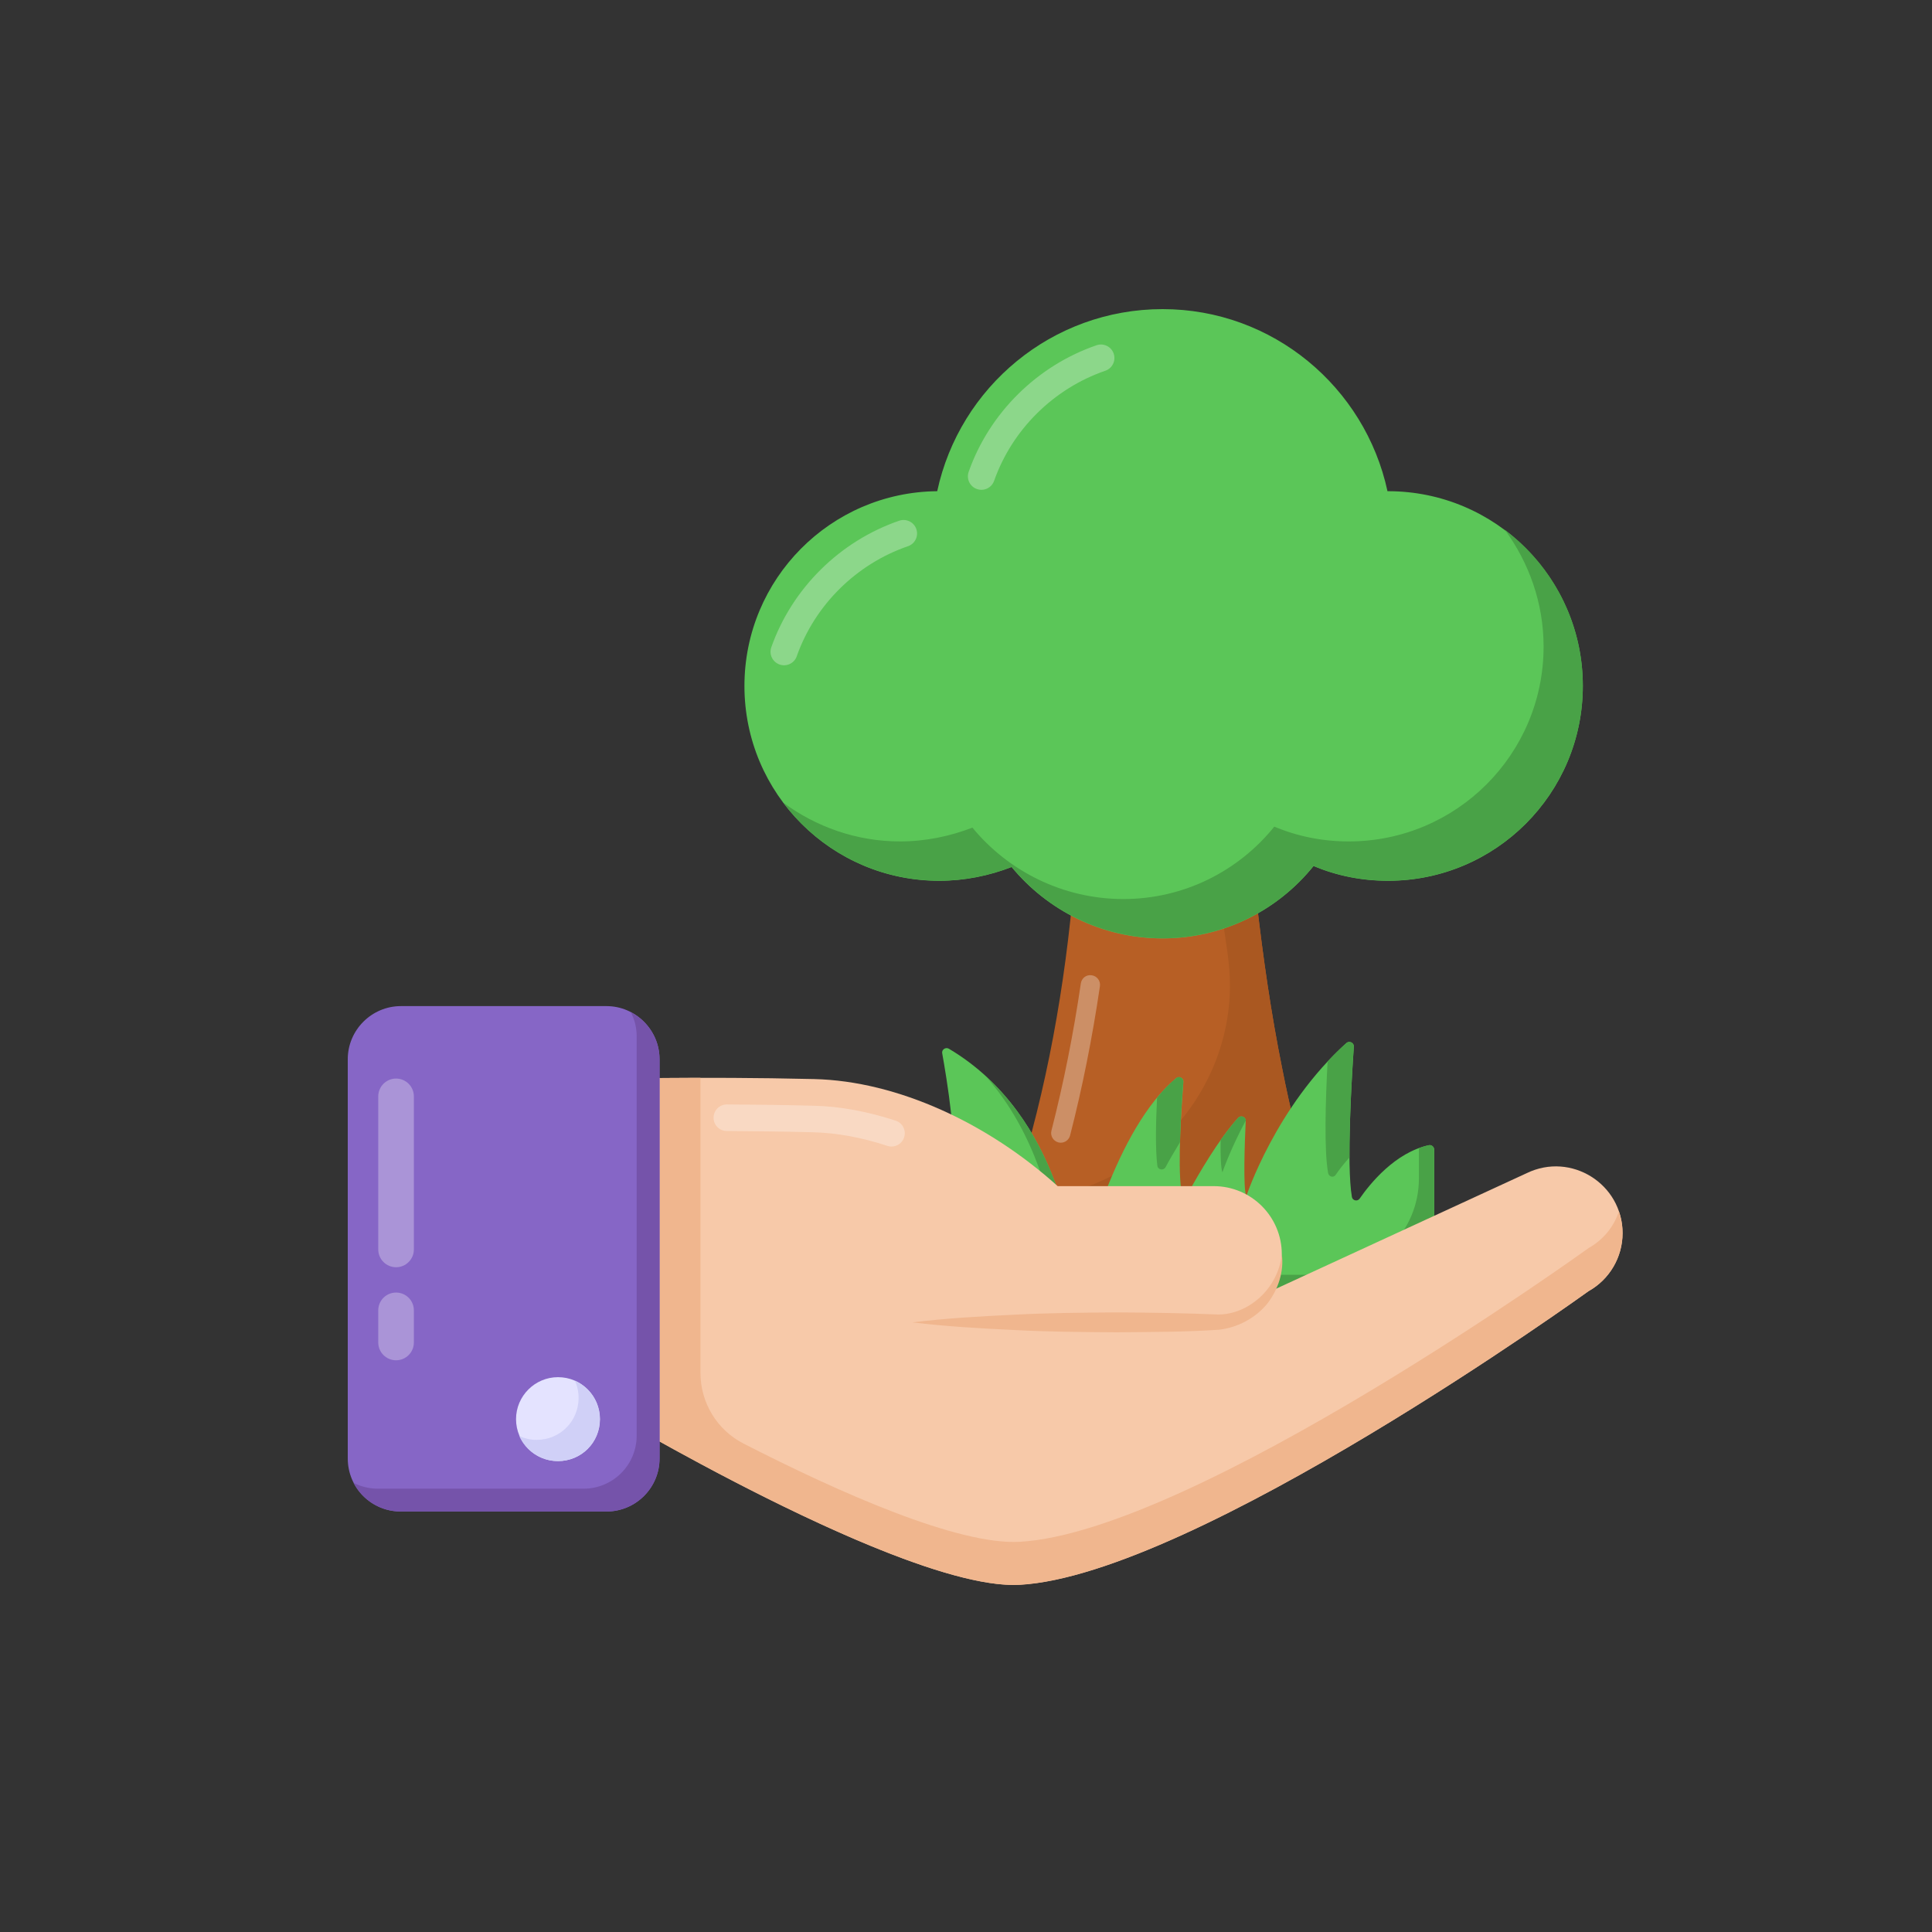<svg width="50" height="50" viewBox="0 0 50 50" fill="none" xmlns="http://www.w3.org/2000/svg">
<rect x="0" y="0" width="50" height="50" fill="#333333" stroke="none"/>
<path d="M34.114 31.357C34.141 31.674 33.877 31.951 33.533 31.951H26.697C26.314 31.951 26.037 31.608 26.129 31.238C26.129 31.212 26.129 31.199 26.142 31.172C26.974 28.678 27.489 26.038 27.753 23.293H32.517C32.689 24.798 32.9 26.25 33.177 27.622C33.401 28.77 33.678 29.879 34.008 30.909C34.035 31.001 34.061 31.08 34.088 31.172C34.101 31.238 34.114 31.291 34.114 31.357Z" fill="#B75F25"/>
<g opacity="0.3">
<path d="M27.453 29.573C27.432 29.573 27.412 29.57 27.39 29.565C27.257 29.53 27.177 29.394 27.211 29.261C27.523 28.046 27.779 26.764 27.972 25.45C27.992 25.314 28.114 25.218 28.255 25.24C28.391 25.26 28.486 25.386 28.466 25.523C28.27 26.854 28.011 28.153 27.694 29.385C27.665 29.498 27.564 29.573 27.453 29.573Z" fill="white"/>
</g>
<path d="M34.114 31.357C34.114 31.674 33.877 31.938 33.533 31.951H26.697C26.314 31.951 26.037 31.608 26.129 31.238C26.156 31.172 26.169 31.12 26.195 31.054C29.323 31.054 31.831 28.506 31.831 25.497C31.831 25.207 31.804 24.93 31.765 24.639C31.699 24.191 31.633 23.742 31.58 23.293H32.517C32.689 24.798 32.9 26.25 33.177 27.622C33.401 28.77 33.678 29.879 34.008 30.909C34.035 31.001 34.061 31.08 34.088 31.172C34.101 31.238 34.114 31.291 34.114 31.357Z" fill="#AA5821"/>
<path d="M40.963 17.753C40.963 20.538 38.706 22.795 35.922 22.795C35.235 22.795 34.589 22.663 33.995 22.412C33.071 23.561 31.659 24.286 30.088 24.286C28.517 24.286 27.105 23.561 26.181 22.439C25.601 22.663 24.967 22.795 24.307 22.795C21.522 22.795 19.266 20.538 19.266 17.753C19.266 14.982 21.496 12.738 24.255 12.712C24.835 10.019 27.224 8 30.088 8C32.939 8 35.328 10.019 35.908 12.712H35.922C38.706 12.712 40.963 14.969 40.963 17.753Z" fill="#5BC658"/>
<g opacity="0.3">
<path d="M25.282 12.656C25.1 12.592 25.005 12.393 25.069 12.211C25.605 10.687 26.842 9.463 28.378 8.935C28.561 8.872 28.76 8.969 28.822 9.151C28.885 9.334 28.788 9.533 28.605 9.595C27.27 10.054 26.194 11.119 25.728 12.443C25.663 12.628 25.46 12.72 25.282 12.656Z" fill="white"/>
</g>
<g opacity="0.3">
<path d="M20.175 17.197C19.993 17.133 19.897 16.934 19.961 16.752C20.498 15.228 21.735 14.004 23.271 13.476C23.454 13.414 23.652 13.511 23.715 13.693C23.777 13.875 23.681 14.074 23.498 14.136C22.162 14.595 21.086 15.66 20.62 16.984C20.555 17.169 20.353 17.261 20.175 17.197Z" fill="white"/>
</g>
<path d="M40.964 17.75C40.964 20.535 38.707 22.792 35.922 22.792C35.236 22.792 34.589 22.66 33.995 22.409C33.072 23.557 31.66 24.283 30.089 24.283C28.518 24.283 27.106 23.557 26.182 22.435C25.602 22.66 24.968 22.792 24.308 22.792C22.659 22.792 21.193 22 20.27 20.772C21.114 21.393 22.157 21.776 23.292 21.776C23.952 21.776 24.585 21.643 25.166 21.419C26.09 22.541 27.502 23.267 29.073 23.267C30.643 23.267 32.055 22.541 32.979 21.393C33.573 21.643 34.22 21.776 34.906 21.776C37.691 21.776 39.948 19.519 39.948 16.734C39.948 15.599 39.565 14.556 38.945 13.711C40.172 14.635 40.964 16.1 40.964 17.75Z" fill="#49A247"/>
<path d="M27.874 33.255C28.036 32.547 28.868 29.205 30.443 27.9C30.518 27.838 30.634 27.901 30.626 27.998C30.579 28.6 30.475 30.113 30.569 30.787C30.584 30.895 30.727 30.92 30.779 30.824C31.015 30.392 31.533 29.492 32.041 28.931C32.114 28.852 32.245 28.903 32.239 29.01C32.213 29.571 32.169 30.761 32.254 30.959C32.254 30.959 33.018 28.635 34.845 26.994C34.92 26.927 35.044 26.987 35.037 27.088C34.983 27.879 34.844 30.145 34.987 30.977C35.004 31.074 35.132 31.1 35.188 31.02C35.454 30.636 36.108 29.823 36.98 29.638C37.05 29.623 37.117 29.681 37.117 29.753V33.276C37.117 33.338 37.067 33.388 37.005 33.388H27.985C27.913 33.388 27.858 33.326 27.874 33.255Z" fill="#5BC658"/>
<path d="M37.115 29.752V33.277C37.115 33.34 37.063 33.391 37.001 33.391H27.985C27.911 33.391 27.859 33.328 27.876 33.254C27.893 33.185 27.911 33.1 27.939 32.991H34.232C35.601 32.991 36.721 31.871 36.721 30.503V29.712C36.801 29.683 36.892 29.654 36.978 29.637C37.052 29.62 37.115 29.683 37.115 29.752Z" fill="#49A247"/>
<path d="M29.952 30.167C29.899 29.761 29.912 29.043 29.945 28.41C30.098 28.218 30.265 28.044 30.444 27.898C30.517 27.838 30.631 27.898 30.624 27.998C30.597 28.331 30.551 28.956 30.537 29.562C30.384 29.815 30.251 30.041 30.165 30.207C30.111 30.3 29.965 30.28 29.952 30.167Z" fill="#49A247"/>
<path d="M31.636 30.34C31.596 30.241 31.583 29.894 31.59 29.502C31.743 29.296 31.889 29.096 32.042 28.93C32.109 28.856 32.228 28.896 32.242 28.996C31.829 29.768 31.636 30.34 31.636 30.34Z" fill="#49A247"/>
<path d="M34.372 30.36C34.265 29.775 34.305 28.464 34.358 27.472C34.511 27.306 34.671 27.146 34.844 26.993C34.924 26.927 35.044 26.986 35.037 27.086C34.997 27.645 34.917 28.95 34.924 29.954C34.771 30.127 34.651 30.28 34.571 30.4C34.518 30.487 34.392 30.46 34.372 30.36Z" fill="#49A247"/>
<path d="M22.782 28.99C22.932 29.671 23.347 31.756 23.169 33.267C23.161 33.333 23.211 33.388 23.278 33.388H27.758C27.823 33.388 27.874 33.338 27.871 33.273C27.834 32.575 27.502 28.89 24.557 27.141C24.474 27.092 24.366 27.163 24.384 27.258C24.5 27.901 24.794 29.677 24.661 30.618C24.646 30.727 24.495 30.747 24.448 30.648C24.229 30.177 23.731 29.291 22.944 28.866C22.861 28.822 22.762 28.898 22.782 28.99Z" fill="#5BC658"/>
<path d="M27.871 33.271C27.876 33.34 27.825 33.391 27.756 33.391H23.277C23.209 33.391 23.163 33.334 23.169 33.265C23.18 33.162 23.191 33.054 23.197 32.945L24.968 32.945C26.373 32.945 27.365 31.554 26.889 30.233C26.604 29.445 26.171 28.596 25.511 27.855C27.579 29.734 27.842 32.66 27.871 33.271Z" fill="#49A247"/>
<path d="M32.893 33.413L39.514 30.36C40.66 29.806 41.991 30.64 41.991 31.913C41.991 32.536 41.654 33.111 41.111 33.416C41.111 33.416 30.925 40.759 26.39 41.013C23.445 41.179 15.525 36.417 15.525 36.417V27.926C15.525 27.926 18.072 27.854 21.068 27.926C23.233 27.977 25.574 29.074 27.374 30.698L31.41 30.697C32.384 30.697 33.173 31.486 33.173 32.46C33.173 33.433 32.384 34.223 31.41 34.223H23.613L32.893 33.413Z" fill="#F7C9A9"/>
<path d="M41.993 31.915C41.993 32.534 41.656 33.111 41.113 33.413C41.113 33.413 30.927 40.761 26.39 41.016C24.535 41.118 20.699 39.263 18.122 37.881C17.922 37.771 17.73 37.668 17.551 37.572C17.386 37.483 17.228 37.393 17.077 37.311C16.135 36.781 15.523 36.417 15.523 36.417V27.928C15.523 27.928 16.582 27.894 18.128 27.894V35.53C18.128 36.3 18.555 37.008 19.242 37.359C21.71 38.623 24.789 39.991 26.39 39.902C30.927 39.641 41.113 32.3 41.113 32.3C41.491 32.087 41.766 31.75 41.897 31.351C41.959 31.523 41.993 31.716 41.993 31.915Z" fill="#F0B68E"/>
<path d="M17.069 27.413V37.744C17.069 38.507 16.451 39.118 15.695 39.118H10.375C9.612 39.118 9 38.507 9 37.744V27.413C9 26.657 9.619 26.038 10.375 26.038H15.695C16.451 26.038 17.069 26.657 17.069 27.413Z" fill="#8666C6"/>
<path d="M33.174 32.46C33.232 32.903 33.083 33.374 32.792 33.745C32.491 34.109 32.038 34.356 31.551 34.413C30.643 34.474 29.783 34.471 28.896 34.48C28.016 34.474 27.135 34.468 26.255 34.421C25.374 34.379 24.494 34.33 23.613 34.223C24.494 34.115 25.374 34.066 26.255 34.024C27.135 33.978 28.016 33.971 28.896 33.965C29.77 33.969 30.671 33.984 31.523 34.019C32.313 34.021 33.078 33.35 33.174 32.46Z" fill="#F0B68E"/>
<path d="M15.527 36.727C15.527 37.332 15.046 37.813 14.441 37.813C13.844 37.813 13.355 37.332 13.355 36.727C13.355 36.129 13.844 35.641 14.441 35.641C15.046 35.641 15.527 36.129 15.527 36.727Z" fill="#E4E3FF"/>
<path d="M15.524 36.727C15.524 37.332 15.043 37.813 14.438 37.813C13.998 37.813 13.613 37.552 13.441 37.167C13.579 37.229 13.73 37.264 13.888 37.264C14.493 37.264 14.974 36.782 14.974 36.178C14.974 36.019 14.94 35.868 14.878 35.731C15.263 35.903 15.524 36.288 15.524 36.727Z" fill="#D0D0F7"/>
<path d="M17.069 27.413V37.744C17.069 38.507 16.45 39.118 15.694 39.118H10.374C9.838 39.118 9.377 38.816 9.15 38.376C9.336 38.472 9.556 38.527 9.783 38.527H15.103C15.859 38.527 16.477 37.916 16.477 37.153V26.822C16.477 26.595 16.423 26.382 16.326 26.196C16.766 26.423 17.069 26.884 17.069 27.413Z" fill="#7553AA"/>
<g opacity="0.3">
<path d="M22.965 29.655C22.296 29.435 21.647 29.317 21.035 29.303C20.247 29.283 19.492 29.274 18.808 29.27C18.619 29.27 18.466 29.115 18.467 28.925C18.468 28.736 18.621 28.583 18.811 28.583H18.812C19.5 28.586 20.259 28.596 21.052 28.616C21.73 28.631 22.447 28.762 23.18 29.003C23.36 29.061 23.458 29.256 23.398 29.436C23.339 29.619 23.139 29.714 22.965 29.655Z" fill="white"/>
</g>
<g opacity="0.3">
<path d="M10.25 27.913C10.505 27.913 10.711 28.12 10.711 28.375V32.335C10.711 32.589 10.505 32.796 10.25 32.796C9.996 32.796 9.789 32.589 9.789 32.335V28.375C9.789 28.12 9.996 27.913 10.25 27.913Z" fill="white"/>
<path d="M10.25 33.451C10.505 33.451 10.711 33.657 10.711 33.912V34.743C10.711 34.998 10.505 35.204 10.25 35.204C9.996 35.204 9.789 34.998 9.789 34.743V33.912C9.789 33.657 9.996 33.451 10.25 33.451Z" fill="white"/>
</g>
</svg>
